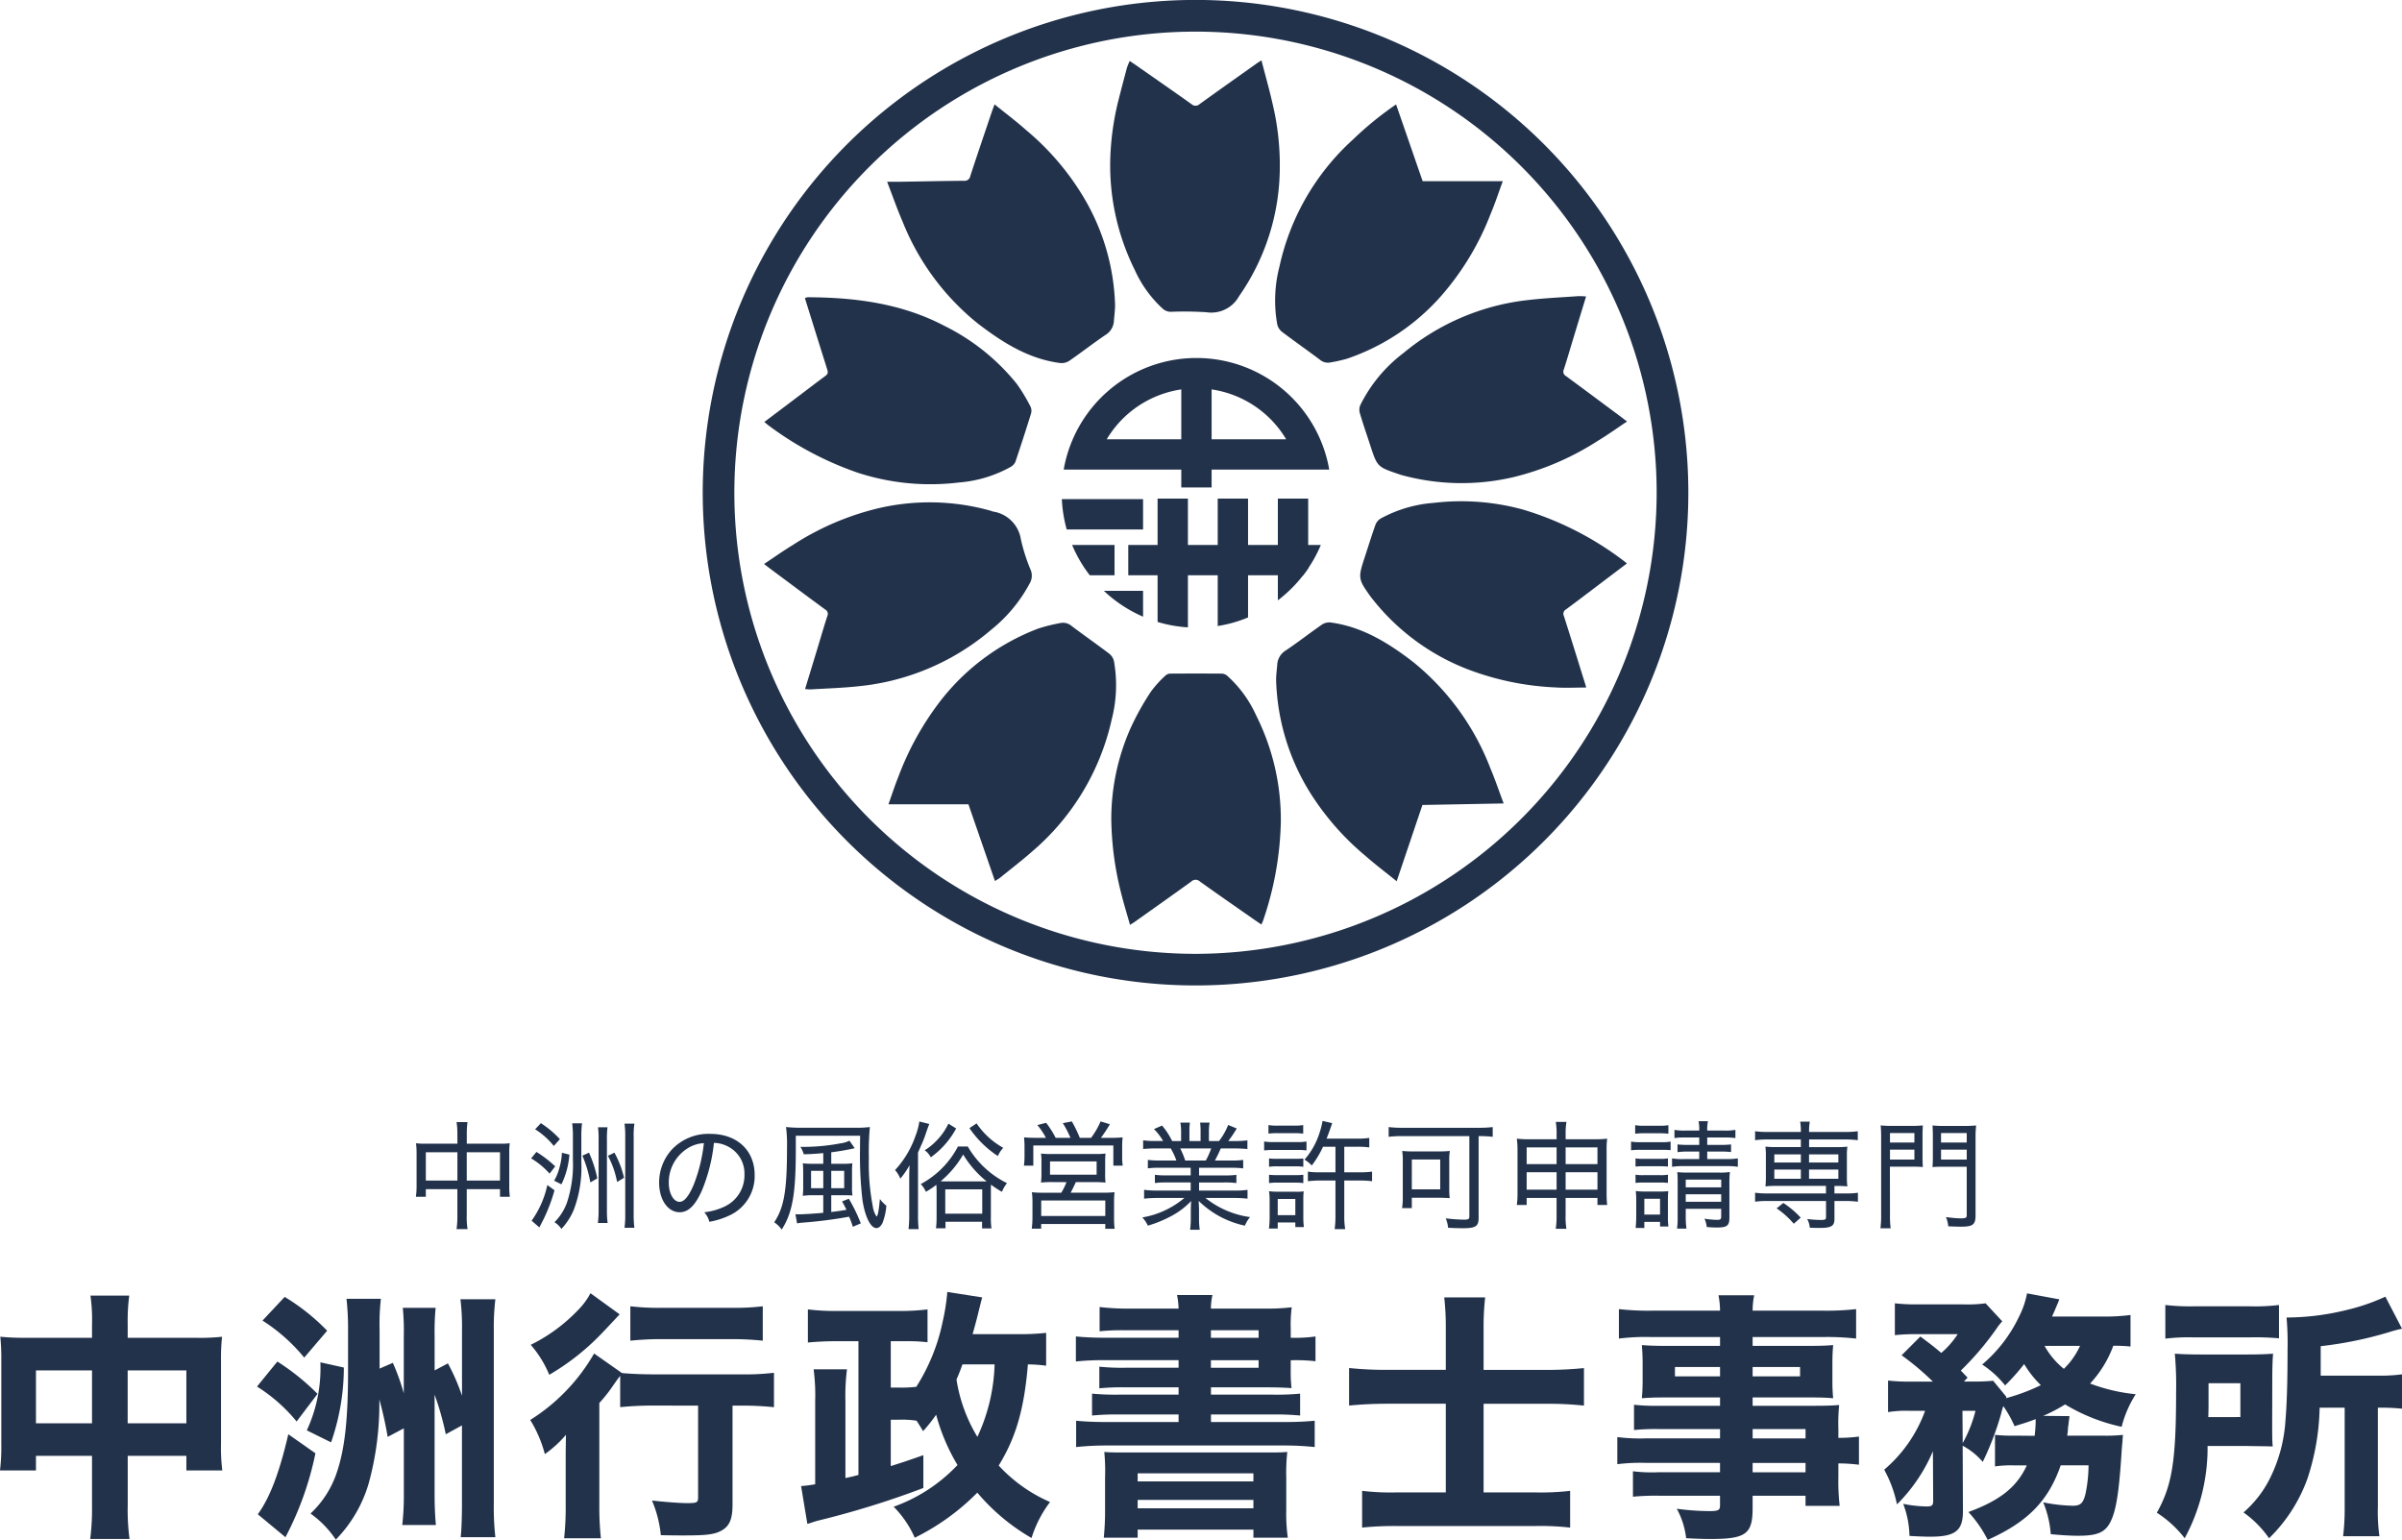 <svg xmlns="http://www.w3.org/2000/svg" xmlns:xlink="http://www.w3.org/1999/xlink" width="241.42" height="154.806" viewBox="0 0 241.42 154.806"><defs><clipPath id="a"><rect width="241.42" height="154.806" fill="none"></rect></clipPath></defs><g clip-path="url(#a)"><path d="M70.63,49.5a49.531,49.531,0,1,1,49.018,49.553A49.532,49.532,0,0,1,70.63,49.5m95.877.039A46.349,46.349,0,1,0,120.14,95.878a46.406,46.406,0,0,0,46.367-46.343" fill="#22324b"></path><path d="M126.785,6.062c.389,1.506.79,2.908,1.11,4.329a26.453,26.453,0,0,1,.736,6.33,22.716,22.716,0,0,1-3.99,12.9c-.029.04-.061.079-.089.12a3.185,3.185,0,0,1-3.271,1.647,33.941,33.941,0,0,0-3.64-.045,1.264,1.264,0,0,1-.744-.282,11.9,11.9,0,0,1-2.847-3.933,23.608,23.608,0,0,1-2.465-10.936,27.611,27.611,0,0,1,.814-6.064q.423-1.659.867-3.312a6.244,6.244,0,0,1,.279-.69c.37.253.7.471,1.019.7,1.732,1.21,3.468,2.413,5.188,3.639a.6.6,0,0,0,.824-.005c1.9-1.372,3.818-2.724,5.73-4.081.106-.076.218-.143.479-.313" fill="#22324b"></path><path d="M89.165,18.273c.528,0,.875,0,1.223,0,2.162-.034,4.325-.083,6.487-.1a.579.579,0,0,0,.65-.489c.706-2.162,1.443-4.314,2.17-6.468.069-.2.147-.4.266-.725,1.09.883,2.167,1.689,3.168,2.581a26.444,26.444,0,0,1,5.831,6.838,22.391,22.391,0,0,1,3.114,10.752c0,.529-.076,1.06-.116,1.59a1.758,1.758,0,0,1-.848,1.416c-1.24.837-2.42,1.762-3.651,2.611a1.426,1.426,0,0,1-.916.21c-3.181-.416-5.775-2.064-8.253-3.962a24.984,24.984,0,0,1-7.565-10.234c-.554-1.272-1.008-2.589-1.56-4.018" fill="#22324b"></path><path d="M76.794,56.693c1-.666,1.917-1.321,2.877-1.9A27.569,27.569,0,0,1,88.235,51.1a22.692,22.692,0,0,1,11.3.229c.1.029.188.068.284.094a3.335,3.335,0,0,1,2.784,2.769,18.2,18.2,0,0,0,1,3.129,1.514,1.514,0,0,1-.108,1.316,15.037,15.037,0,0,1-3.861,4.655,24.149,24.149,0,0,1-13.273,5.681c-1.612.18-3.239.224-4.86.324a4.891,4.891,0,0,1-.585-.038c.428-1.4.839-2.747,1.248-4.092.328-1.08.64-2.166.989-3.239a.5.5,0,0,0-.219-.664c-1.823-1.339-3.635-2.694-5.45-4.044-.2-.146-.39-.3-.685-.522" fill="#22324b"></path><path d="M100,88.556l-2.664-7.707H89.295c.358-1,.645-1.9,1-2.773a29.15,29.15,0,0,1,4.365-7.8,22.568,22.568,0,0,1,9.707-7.1,17.781,17.781,0,0,1,2.17-.541,1.33,1.33,0,0,1,1.158.278c1.247.942,2.53,1.837,3.775,2.781a1.369,1.369,0,0,1,.488.741,13.772,13.772,0,0,1-.221,5.879,24.4,24.4,0,0,1-7.989,13.269c-1.034.911-2.131,1.751-3.2,2.619-.15.122-.324.214-.537.353" fill="#22324b"></path><path d="M76.818,42.416c1.021-.768,1.989-1.495,2.954-2.225,1.07-.808,2.133-1.627,3.211-2.423.258-.191.242-.375.158-.642-.751-2.373-1.489-4.75-2.241-7.157a.945.945,0,0,1,.274-.091c4.785.019,9.456.621,13.761,2.884a21.606,21.606,0,0,1,7.26,5.824,17.378,17.378,0,0,1,1.386,2.3,1,1,0,0,1,.04.7q-.751,2.426-1.563,4.831a1.106,1.106,0,0,1-.481.517A12.682,12.682,0,0,1,96.368,48.5a23.561,23.561,0,0,1-10.145-.979,32.765,32.765,0,0,1-8.991-4.767c-.118-.088-.228-.187-.414-.34" fill="#22324b"></path><path d="M151.133,80.761l-8.168.154c-.851,2.521-1.7,5.031-2.587,7.667-1.1-.89-2.162-1.69-3.156-2.565a26.905,26.905,0,0,1-5.4-6.11,22.574,22.574,0,0,1-3.561-11.523c-.007-.513.071-1.027.109-1.541a1.79,1.79,0,0,1,.861-1.461c1.243-.831,2.422-1.758,3.652-2.61a1.345,1.345,0,0,1,.869-.2c3.192.433,5.814,2.066,8.3,3.985A25.485,25.485,0,0,1,149.8,77.238c.474,1.126.865,2.287,1.329,3.523" fill="#22324b"></path><path d="M159.413,29.8c-.429,1.41-.839,2.754-1.248,4.1-.328,1.08-.64,2.164-.989,3.238a.5.5,0,0,0,.218.664c1.822,1.338,3.633,2.692,5.448,4.042.2.146.39.3.687.524-1.011.673-1.937,1.341-2.911,1.928a27.723,27.723,0,0,1-8.518,3.668,22.823,22.823,0,0,1-11.3-.232c-.063-.019-.125-.043-.188-.064-2.186-.739-2.185-.739-2.9-2.932-.35-1.073-.72-2.139-1.041-3.22a1.226,1.226,0,0,1,.049-.791,14.8,14.8,0,0,1,4.354-5.251,23.631,23.631,0,0,1,12.577-5.322c1.665-.19,3.344-.266,5.018-.385a6.524,6.524,0,0,1,.74.035" fill="#22324b"></path><path d="M140.318,10.495l2.669,7.717h8.057c-.434,1.176-.781,2.247-1.22,3.278a27.478,27.478,0,0,1-4.931,8.206,22.039,22.039,0,0,1-9.553,6.376,16.285,16.285,0,0,1-1.6.355,1.242,1.242,0,0,1-1.064-.257c-1.261-.951-2.557-1.855-3.817-2.808a1.374,1.374,0,0,1-.483-.742,13.58,13.58,0,0,1,.222-5.834A24.174,24.174,0,0,1,136,14.01a33.387,33.387,0,0,1,4.32-3.515" fill="#22324b"></path><path d="M159.416,69.109c-1.073,0-2.088.059-3.093-.011a28.171,28.171,0,0,1-8.7-1.782,22.487,22.487,0,0,1-9.871-7.351l-.03-.039c-1.211-1.7-1.232-1.846-.586-3.82.367-1.12.715-2.246,1.108-3.356a1.246,1.246,0,0,1,.5-.614,13.13,13.13,0,0,1,5.358-1.587,23.452,23.452,0,0,1,9,.681,31.643,31.643,0,0,1,10.148,5.188c.078.058.149.126.262.222-1.151.872-2.259,1.712-3.368,2.55-.915.692-1.826,1.389-2.751,2.067a.505.505,0,0,0-.208.668c.737,2.309,1.453,4.624,2.174,6.938.023.075.039.152.062.246" fill="#22324b"></path><path d="M126.787,92.934c-.353-.24-.681-.457-1-.683-1.731-1.21-3.468-2.413-5.185-3.642a.621.621,0,0,0-.867,0c-1.886,1.366-3.789,2.707-5.688,4.056-.118.084-.246.157-.471.3-.325-1.157-.664-2.243-.933-3.347a31.477,31.477,0,0,1-.95-7.355,22.574,22.574,0,0,1,1.932-9.055,26.761,26.761,0,0,1,2.052-3.686,10.636,10.636,0,0,1,1.5-1.649.747.747,0,0,1,.491-.162q2.571-.017,5.143,0a.887.887,0,0,1,.523.207,11.9,11.9,0,0,1,2.9,3.953,23.364,23.364,0,0,1,2.5,10.776,32.623,32.623,0,0,1-1.778,9.876c-.042.123-.1.239-.173.408" fill="#22324b"></path><path d="M118.729,36.421V49h3.048V36.421" fill="#22324b"></path><path d="M110.943,59.387a13.564,13.564,0,0,0,3.945,2.6v-2.6Z" fill="#22324b"></path><path d="M120.253,39.033a10.494,10.494,0,0,1,9.018,5.125H111.235a10.494,10.494,0,0,1,9.018-5.125m0-3.048a13.547,13.547,0,0,0-13.344,11.22H133.6a13.547,13.547,0,0,0-13.344-11.22" fill="#22324b"></path><path d="M114.888,50.171h-8.164a13.606,13.606,0,0,0,.488,3.048h7.676Z" fill="#22324b"></path><path d="M112.02,54.779h-4.264a13.526,13.526,0,0,0,1.776,3.048h2.488Z" fill="#22324b"></path><path d="M116.347,50.117v12.4a13.507,13.507,0,0,0,3.048.545V50.117Z" fill="#22324b"></path><path d="M122.391,62.927a13.39,13.39,0,0,0,3.048-.861V50.117h-3.048Z" fill="#22324b"></path><path d="M128.435,50.117V60.344a13.632,13.632,0,0,0,3.048-3.219V50.117Z" fill="#22324b"></path><path d="M113.4,54.779v3.048h17.577a13.516,13.516,0,0,0,1.77-3.032v-.016Z" fill="#22324b"></path><path d="M9.248,133.139a17.207,17.207,0,0,0-.157-2.908h3.9a18.848,18.848,0,0,0-.157,2.777v1.468h6.916a21.2,21.2,0,0,0,2.568-.106,19.95,19.95,0,0,0-.105,2.411v8.3a18.285,18.285,0,0,0,.131,2.725H18.732v-1.467H12.838v4.978a21.864,21.864,0,0,0,.183,3.38H9.065a23.977,23.977,0,0,0,.183-3.38v-4.978H3.615v1.467H0a20.249,20.249,0,0,0,.131-2.725v-8.331a21.428,21.428,0,0,0-.1-2.385,22.808,22.808,0,0,0,2.515.106H9.248Zm-5.633,9.93H9.248v-5.318H3.615Zm15.117-5.319h-5.9v5.318h5.9Z" fill="#22324b"></path><path d="M27.878,136.86a23.279,23.279,0,0,1,4.035,3.249l-2.1,2.777a16.357,16.357,0,0,0-3.982-3.511Zm3.825,9.222a31.647,31.647,0,0,1-3.013,8.436l-2.777-2.305c1.231-1.7,2.175-4.218,3.065-8.043Zm-3.091-15.719a20.994,20.994,0,0,1,4.27,3.4l-2.305,2.7a17.711,17.711,0,0,0-4.193-3.72Zm5.947,7.1a22.838,22.838,0,0,1-1.284,7.519l-2.437-1.205a14.877,14.877,0,0,0,1.363-6.839Zm4.925-.472a21.655,21.655,0,0,1,1.1,3.065v-5.711a23.789,23.789,0,0,0-.1-2.882h3.3a25.092,25.092,0,0,0-.1,2.83v3.458l1.336-.707a21.158,21.158,0,0,1,1.415,3.248v-6.575a23.3,23.3,0,0,0-.157-3.119h3.511a23.329,23.329,0,0,0-.157,3.066v17.527a26.478,26.478,0,0,0,.157,3.327H46.3c.079-.6.131-1.991.131-3.3v-7.939l-1.625.891a29.132,29.132,0,0,0-1.126-3.983V150.2c0,1.206.052,2.254.131,3.092h-3.38a26.294,26.294,0,0,0,.158-3.092v-6.628l-1.624.864a38.4,38.4,0,0,0-.839-3.772,30.167,30.167,0,0,1-1.075,8.462,13.475,13.475,0,0,1-3.3,5.634,10.055,10.055,0,0,0-2.541-2.62,9.983,9.983,0,0,0,2.672-4.219c.786-2.384,1.1-5.319,1.1-10.113v-4.086a27.032,27.032,0,0,0-.157-3.171h3.458a22.5,22.5,0,0,0-.131,3.118v3.9Z" fill="#22324b"></path><path d="M65.687,141.287a31.962,31.962,0,0,0-3.354.158V138.3c-.236.289-.34.446-.656.892a14.9,14.9,0,0,1-1.44,1.834v10.243a29.153,29.153,0,0,0,.158,3.353H56.7a29.589,29.589,0,0,0,.156-3.4v-3.956c0-1.1,0-1.362.026-3.039a11.482,11.482,0,0,1-2.122,1.938,12.406,12.406,0,0,0-1.468-3.432,19.1,19.1,0,0,0,6.42-6.681l2.8,1.965c.787.079,2.045.132,3.2.132h8.751a25.221,25.221,0,0,0,3.328-.157v3.458a29.777,29.777,0,0,0-3.224-.158h-.942v9.93c0,1.441-.289,2.149-1.049,2.594-.707.419-1.494.523-3.773.523-.759,0-1.283,0-2.384-.026a11.827,11.827,0,0,0-.89-3.484c1.336.157,2.854.262,3.51.262,1.022,0,1.126-.052,1.126-.6v-9.2Zm-3.407-9.17c-.942,1-1.467,1.573-1.6,1.7a24.117,24.117,0,0,1-5.474,4.375,11.07,11.07,0,0,0-1.861-3.013,16.856,16.856,0,0,0,4.82-3.564,6.79,6.79,0,0,0,1.18-1.624Zm1.074-.812a24.839,24.839,0,0,0,3.223.157h6.97a23.827,23.827,0,0,0,3.117-.157v3.459a29.076,29.076,0,0,0-3.038-.157H66.577a30.12,30.12,0,0,0-3.223.157Z" fill="#22324b"></path><path d="M105.145,137.279a14.158,14.158,0,0,0-1.834-.131c-.367,4.48-1.206,7.362-2.934,10.165a15.28,15.28,0,0,0,5.161,3.668,11.8,11.8,0,0,0-1.861,3.616,20.522,20.522,0,0,1-5.449-4.559,23.284,23.284,0,0,1-6.288,4.533,10.293,10.293,0,0,0-2.122-3.118,16.319,16.319,0,0,0,6.419-4.192,19.779,19.779,0,0,1-2.148-5.056,15.988,15.988,0,0,1-1.31,1.65c-.315-.524-.42-.682-.655-1.048a9.518,9.518,0,0,0-1.73-.1H89.53v4.663c1.152-.367,1.65-.525,3.275-1.1v3.3a89.492,89.492,0,0,1-10.664,3.3c-.235.078-.288.078-.654.21-.184.051-.184.051-.341.1l-.629-3.8c.551-.052.813-.079,1.415-.183v-8.331a20.27,20.27,0,0,0-.157-3.223h3.354a21.284,21.284,0,0,0-.158,3.2v7.729c.734-.157.734-.157,1.31-.315v-13.44h-2.41c-.838,0-1.861.053-2.672.131V131.62a22.484,22.484,0,0,0,2.855.157h6.288a22.629,22.629,0,0,0,2.882-.157v3.3a17.324,17.324,0,0,0-2.2-.105H89.53v4.664h.864a12.935,12.935,0,0,0,1.7-.079,19.46,19.46,0,0,0,2.647-6.524,21.039,21.039,0,0,0,.471-3.012l3.511.55c-.131.419-.131.5-.314,1.205-.184.759-.341,1.388-.656,2.489H102.5a23.413,23.413,0,0,0,2.646-.131Zm-8.41-.131c-.21.576-.314.864-.6,1.52a15.752,15.752,0,0,0,2.1,5.763,18.411,18.411,0,0,0,1.73-7.283Z" fill="#22324b"></path><path d="M118.457,133.716h-5.345a22.215,22.215,0,0,0-2.593.1v-2.437a23.267,23.267,0,0,0,2.986.157h4.952a7.8,7.8,0,0,0-.157-1.362h3.563a6.066,6.066,0,0,0-.157,1.362H127a21.034,21.034,0,0,0,2.829-.131,13.593,13.593,0,0,0-.1,2.149v.917h.261a13.8,13.8,0,0,0,2.228-.132v2.489a17.458,17.458,0,0,0-2.332-.1h-.157v.917a14.617,14.617,0,0,0,.079,1.886c-.786-.052-1.494-.079-2.647-.079h-5.449v.734h6.183a24.608,24.608,0,0,0,2.777-.1v2.2a26.516,26.516,0,0,0-2.777-.105h-6.183v.76h7.361c1.337,0,2.228-.053,3.066-.131v2.646a28.505,28.505,0,0,0-3.066-.157H111.252a28.283,28.283,0,0,0-3.091.157v-2.646c.785.078,1.834.131,3.091.131h7.205v-.76h-5.921a26.2,26.2,0,0,0-2.777.105v-2.2a25.526,25.526,0,0,0,2.777.1h5.921v-.734h-5.345a22.987,22.987,0,0,0-2.62.1v-2.175a22.413,22.413,0,0,0,2.62.106h5.345v-.76H111.2a26.377,26.377,0,0,0-3.065.131v-2.516c.811.079,1.755.132,3.065.132h7.257Zm-7.389,14.8a19.555,19.555,0,0,0-.078-2.567c.656.052,1,.052,2.672.052h13.022c1.729,0,2.044,0,2.7-.052a18.97,18.97,0,0,0-.105,2.567v3.275a16.977,16.977,0,0,0,.158,2.778h-3.458v-.813H114.344v.813h-3.406a26.049,26.049,0,0,0,.13-2.751Zm3.276.393h11.633V148.1H114.344Zm0,2.7h11.633v-.838H114.344ZM126.5,133.716h-4.794v.76H126.5Zm-4.794,3.773H126.5v-.76h-4.794Z" fill="#22324b"></path><path d="M145.314,133.506a25.616,25.616,0,0,0-.157-3.092h4.113a26.565,26.565,0,0,0-.157,3.145V137.7H155.3a37.533,37.533,0,0,0,3.9-.182v3.772a33.079,33.079,0,0,0-3.773-.183h-6.314v8.908h5.214a25.426,25.426,0,0,0,3.484-.157v3.693a26.2,26.2,0,0,0-3.484-.157H140.415a31.394,31.394,0,0,0-3.511.157v-3.693a24.354,24.354,0,0,0,3.459.157h4.951V141.1h-5.659c-1.493,0-2.646.052-4.061.183v-3.772a36.012,36.012,0,0,0,4.061.182h5.659Z" fill="#22324b"></path><path d="M172.878,143.645h-6.262a21.458,21.458,0,0,0-2.384.1v-2.542a19.285,19.285,0,0,0,2.437.106h6.209v-.839h-5.633c-.917,0-1.624.026-2.226.079.051-.524.078-1.1.078-1.782v-1.7c0-.735-.027-1.232-.078-1.861.733.052,1.256.078,2.279.078h5.58v-.89H165.83a21.614,21.614,0,0,0-3.117.157v-2.961a26.488,26.488,0,0,0,3.327.157h6.838a8.324,8.324,0,0,0-.157-1.545h3.589a7.565,7.565,0,0,0-.157,1.545h7.074a26.784,26.784,0,0,0,3.327-.157v2.961a26.068,26.068,0,0,0-3.117-.157h-7.284v.89h5.868c1.048,0,1.573-.026,2.227-.078-.052.6-.078,1.048-.078,1.861v1.7a17.227,17.227,0,0,0,.078,1.782c-.55-.053-1.257-.079-2.069-.079h-6.026v.839H182.1c1.6,0,2.016-.027,2.75-.079a18.291,18.291,0,0,0-.079,2.384v.917a15.044,15.044,0,0,0,2.07-.131v2.83a17.681,17.681,0,0,0-2.07-.131v1.389a21.35,21.35,0,0,0,.131,2.881h-3.431v-1.022h-5.319v1.258c0,2.593-.681,3.092-4.218,3.092-.656,0-1.546-.027-2.463-.08a7.993,7.993,0,0,0-.943-2.96,25.2,25.2,0,0,0,3.3.236c.891,0,1.048-.1,1.048-.576v-.97h-6.157a24.339,24.339,0,0,0-2.594.1V147.89a15.363,15.363,0,0,0,2.489.1h6.262v-.943h-7.441a18.722,18.722,0,0,0-2.881.131v-2.725a17.934,17.934,0,0,0,2.829.131h7.493Zm-4.532-5.292h4.532v-.943h-4.532Zm7.807,0h4.768v-.943h-4.768Zm5.319,5.292h-5.318v.943h5.318Zm-5.319,4.349h5.318v-.943h-5.318Z" fill="#22324b"></path><path d="M204.5,144.326c.052-.5.1-1,.1-1.441v-.236c-.759.288-1.1.393-2.122.707a11.953,11.953,0,0,0-1.127-2.016,7.113,7.113,0,0,0-.235.811,29.1,29.1,0,0,1-1.834,4.795,7.052,7.052,0,0,0-2.018-1.625l.027,6.576c0,1.965-.76,2.568-3.275,2.568-.577,0-1.257-.026-2.1-.078a9.524,9.524,0,0,0-.629-3.223,12.509,12.509,0,0,0,2.358.262c.525,0,.655-.1.655-.576l-.026-4.978a16.734,16.734,0,0,1-3.615,5.345,12.172,12.172,0,0,0-1.284-3.485,14.011,14.011,0,0,0,4.113-5.922h-1.624a11.525,11.525,0,0,0-2.1.132v-3.171a18.583,18.583,0,0,0,2.306.106h2.2a26.7,26.7,0,0,0-3.144-2.647l1.886-1.886c1.048.786,1.363,1.022,2.1,1.651a8.622,8.622,0,0,0,1.651-1.887h-4.139a18.443,18.443,0,0,0-2.175.1v-3.2a19.618,19.618,0,0,0,2.436.106h4.428a13.559,13.559,0,0,0,2.253-.106l1.677,1.808a6.028,6.028,0,0,0-.576.734,29.569,29.569,0,0,1-3.59,4.218c.236.236.341.367.681.707l-.367.394h1.023a16.849,16.849,0,0,0,1.912-.079l1.336,1.625-.052.131a19.92,19.92,0,0,0,3.511-1.311,10.452,10.452,0,0,1-1.677-2.122,21.816,21.816,0,0,1-1.913,2.148,9.891,9.891,0,0,0-2.306-2.1,14.429,14.429,0,0,0,3.721-4.847,8.6,8.6,0,0,0,.786-2.306l3.248.6-.156.392c-.106.237-.315.76-.577,1.336h5.03a19.84,19.84,0,0,0,2.856-.156v3.17a16.2,16.2,0,0,0-1.729-.079,11.246,11.246,0,0,1-2.332,3.8,17.887,17.887,0,0,0,4.585,1.074,11.163,11.163,0,0,0-1.415,3.275,18.443,18.443,0,0,1-5.685-2.252,15.385,15.385,0,0,1-2.2,1.152l2.647.026c-.027.184-.027.184-.053.393-.026.183-.026.183-.053.471a2.6,2.6,0,0,0-.052.368,4.933,4.933,0,0,1-.079.733h3.59a16.021,16.021,0,0,0,2.018-.079c-.027.289-.027.289-.053.734-.026.183-.026.209-.079.891-.235,3.772-.5,5.58-.943,6.707-.55,1.415-1.31,1.808-3.432,1.808q-1.061,0-2.751-.158a10.138,10.138,0,0,0-.76-3.2,16.787,16.787,0,0,0,2.961.341c.812,0,1.074-.263,1.31-1.284a14.577,14.577,0,0,0,.288-2.778h-2.8c-1.231,3.564-3.3,5.686-7.336,7.494a12.211,12.211,0,0,0-1.939-2.8c3.2-1.18,4.873-2.516,5.869-4.691h-1.31a11.337,11.337,0,0,0-1.887.106v-3.171a17.875,17.875,0,0,0,2.1.079Zm-7.232.733a13.364,13.364,0,0,0,1.285-3.249h-1.311Zm8.227-9.772a7.918,7.918,0,0,0,1.939,2.306,7.568,7.568,0,0,0,1.624-2.306Z" fill="#22324b"></path><path d="M228.372,143.2c0,1.232,0,1.572.053,2.2-.314-.026-1.205-.026-2.646-.052h-3.9a19.078,19.078,0,0,1-2.3,9.274,11.139,11.139,0,0,0-2.8-2.567c1.545-2.751,1.938-5.24,1.938-12.236a34.256,34.256,0,0,0-.13-3.746c.89.053,1.493.079,2.8.079h4.35c1.336,0,1.86-.026,2.725-.079-.053.6-.08,1.493-.08,2.568Zm-10.741-12.025a21.276,21.276,0,0,0,2.987.131h5.4a19.867,19.867,0,0,0,3.039-.131v3.353a25.33,25.33,0,0,0-2.882-.1h-5.763a19.305,19.305,0,0,0-2.778.131Zm7.545,11.265v-3.4h-3.2v1.6c0,.943,0,1.074-.026,1.807Zm7.965-.942a24.084,24.084,0,0,1-1.231,7.152,15.881,15.881,0,0,1-3.851,5.973,10.55,10.55,0,0,0-2.568-2.594,11.112,11.112,0,0,0,2.593-3.3,15.15,15.15,0,0,0,1.625-5.973c.131-1.571.209-3.72.209-7.073a30.122,30.122,0,0,0-.1-3.249,25.353,25.353,0,0,0,6.052-.76,20.191,20.191,0,0,0,3.878-1.336l1.676,3.223a12.044,12.044,0,0,0-1.284.339,38.587,38.587,0,0,1-6.89,1.415v2.961h5.581a16.97,16.97,0,0,0,2.593-.131V141.6a19.44,19.44,0,0,0-2.3-.1h-.131v9.981a17.477,17.477,0,0,0,.157,2.935H235.5a22.659,22.659,0,0,0,.158-2.935V141.5Z" fill="#22324b"></path><path d="M45.969,114.033a7.128,7.128,0,0,0-.082-1.239h1.1a8.688,8.688,0,0,0-.071,1.215v.955H50.3a6.8,6.8,0,0,0,.931-.047,7.767,7.767,0,0,0-.046.967v3.338a7.473,7.473,0,0,0,.058,1.073h-.99v-.766H46.912v2.642a7.044,7.044,0,0,0,.083,1.38H45.887a8.835,8.835,0,0,0,.082-1.38v-2.642H42.8v.766h-1a7.583,7.583,0,0,0,.07-1.073v-3.35a7.624,7.624,0,0,0-.058-.955,7.027,7.027,0,0,0,.931.047h3.232ZM42.8,118.668h3.173v-2.843H42.8Zm7.455-2.842H46.912v2.843h3.339Z" fill="#22324b"></path><path d="M53.915,115.79a11.487,11.487,0,0,1,1.886,1.451l-.565.731a7.747,7.747,0,0,0-1.853-1.534Zm1.816,3.856a16.867,16.867,0,0,1-.967,2.631c-.106.237-.153.32-.555,1.1l-.778-.674a9.609,9.609,0,0,0,1.58-3.585ZM54.363,112.9a9.925,9.925,0,0,1,1.91,1.606l-.613.683a7.494,7.494,0,0,0-1.875-1.674Zm2.866,3.162a8.23,8.23,0,0,1-.8,2.985l-.731-.365a5.182,5.182,0,0,0,.508-1.229,6.329,6.329,0,0,0,.271-1.579Zm1.2.754a12.02,12.02,0,0,1-.755,4.778,6.345,6.345,0,0,1-1.25,1.935,2.242,2.242,0,0,0-.695-.674,5.289,5.289,0,0,0,1.238-1.922,12.143,12.143,0,0,0,.614-4.376v-2.288a9.817,9.817,0,0,0-.072-1.357H58.5a9.484,9.484,0,0,0-.071,1.346Zm.769-.954a12.132,12.132,0,0,1,.836,2.583l-.7.412a12.023,12.023,0,0,0-.8-2.689Zm1.863-2.548a8.465,8.465,0,0,0-.06,1.238v7.113a8.906,8.906,0,0,0,.072,1.263h-.981a9.214,9.214,0,0,0,.073-1.263v-7.1a8.3,8.3,0,0,0-.06-1.25Zm.695,2.548a10.219,10.219,0,0,1,.967,2.524l-.7.424a9.156,9.156,0,0,0-.919-2.629Zm1.014,7.549a9.855,9.855,0,0,0,.071-1.416v-7.679a9.3,9.3,0,0,0-.071-1.367h.992a8.084,8.084,0,0,0-.072,1.367v7.666a10,10,0,0,0,.072,1.429Z" fill="#22324b"></path><path d="M72.959,121.215a3.463,3.463,0,0,0,1.865-3.149,3.043,3.043,0,0,0-1.747-2.866,3.115,3.115,0,0,0-1.321-.319,17.152,17.152,0,0,1-1.179,4.719c-.672,1.545-1.38,2.253-2.264,2.253-1.192,0-2.065-1.263-2.065-2.985a4.917,4.917,0,0,1,1.262-3.3,5.043,5.043,0,0,1,3.881-1.592c2.678,0,4.459,1.651,4.459,4.14a4.354,4.354,0,0,1-2.584,4.081,7.768,7.768,0,0,1-1.97.614,2.3,2.3,0,0,0-.507-.955,6.444,6.444,0,0,0,2.17-.638m-3.9-5.756a4.026,4.026,0,0,0-1.841,3.421c0,1.073.472,1.923,1.086,1.923.46,0,.908-.543,1.392-1.652a16.168,16.168,0,0,0,1.05-4.246,3.335,3.335,0,0,0-1.687.554" fill="#22324b"></path><path d="M86.083,113.36a10.15,10.15,0,0,0,1.345-.071,27.8,27.8,0,0,0-.1,3.079,22.647,22.647,0,0,0,.39,4.872,2.478,2.478,0,0,0,.377,1.037c.118,0,.236-.566.342-1.757a3.221,3.221,0,0,0,.649.672,6.014,6.014,0,0,1-.4,1.769c-.165.307-.365.484-.6.484-.578,0-1.144-1.132-1.4-2.807a38.6,38.6,0,0,1-.248-5.155v-.354l.011-.967H79.985v1.4c0,4.423-.331,6.334-1.416,8.032a2.966,2.966,0,0,0-.755-.731c.992-1.487,1.287-3.208,1.287-7.49a13.547,13.547,0,0,0-.1-2.088,11.262,11.262,0,0,0,1.356.071Zm-4.317,6.782a7.7,7.7,0,0,0-1.085.06,6.931,6.931,0,0,0,.048-.933v-1.356c0-.389-.013-.661-.037-.979a7.793,7.793,0,0,0,1.038.047h1.015v-1.073c-.755.071-1.061.094-1.958.118a2.851,2.851,0,0,0-.342-.743,20.148,20.148,0,0,0,4.022-.354,2.606,2.606,0,0,0,.908-.271l.531.754c-.059.012-.059.012-.248.059-.672.142-1.345.26-2.111.355v1.155h1.109a6.944,6.944,0,0,0,1.014-.047,8.912,8.912,0,0,0-.035.943v1.451a4.477,4.477,0,0,0,.047.837c-.259-.011-.507-.023-.884-.023H83.547v1.686c.661-.082.861-.105,1.533-.223-.188-.378-.33-.649-.448-.838l.684-.271a16.326,16.326,0,0,1,1.2,2.477l-.8.342a7.07,7.07,0,0,0-.378-1.014,44.907,44.907,0,0,1-4.718.6,3.752,3.752,0,0,0-.508.07l-.165-.92a3.164,3.164,0,0,0,.331.012c.424,0,1.569-.071,2.465-.154v-1.769Zm-.247-.707h1.227v-1.746H81.519Zm2.028,0h1.3v-1.746h-1.3Z" fill="#22324b"></path><path d="M92.27,122.111a12.3,12.3,0,0,0,.06,1.44H91.315a12.457,12.457,0,0,0,.07-1.451v-3.6c0-.46,0-.767.037-1.38a8.651,8.651,0,0,1-.933,1.357,2.81,2.81,0,0,0-.53-.861,9.708,9.708,0,0,0,2.064-3.467,6.18,6.18,0,0,0,.377-1.416l1,.248c-.142.365-.142.365-.39,1.085a9.954,9.954,0,0,1-.424,1.061l-.212.483-.107.249Zm5-6.864a9.3,9.3,0,0,0,3.94,3.68,3.515,3.515,0,0,0-.507.873,9.6,9.6,0,0,1-1.1-.72c-.012.2-.012.319-.012.567v2.677a7.142,7.142,0,0,0,.059,1.156h-.943v-.672H95.03v.66h-.955a9.119,9.119,0,0,0,.06-1.155V119.67c0-.224-.013-.342-.025-.578a8.169,8.169,0,0,1-1.05.708,2.61,2.61,0,0,0-.518-.778,9.018,9.018,0,0,0,3.739-3.775ZM96.1,113.431a8.522,8.522,0,0,1-2.548,2.9,1.982,1.982,0,0,0-.613-.708,5.93,5.93,0,0,0,1.155-.931,6.16,6.16,0,0,0,1.227-1.746Zm2.607,5.319h.46a10.132,10.132,0,0,1-2.36-2.7,10.1,10.1,0,0,1-2.264,2.689c.189.012.283.012.436.012Zm-3.7,3.244h3.716v-2.442H95.007Zm3.149-9.071a7.8,7.8,0,0,0,2.678,2.454,2.961,2.961,0,0,0-.543.825,10.283,10.283,0,0,1-2.855-2.806Z" fill="#22324b"></path><path d="M105.123,114.374a6.781,6.781,0,0,0-.861-1.285l.884-.224a9.774,9.774,0,0,1,.957,1.509h1.485a9.219,9.219,0,0,0-.767-1.474l.908-.177a13.162,13.162,0,0,1,.8,1.651h1.132a7.673,7.673,0,0,0,.955-1.651l.933.283a12.977,12.977,0,0,1-.9,1.368h.885a12.669,12.669,0,0,0,1.3-.047,7.868,7.868,0,0,0-.047,1v.968a5.1,5.1,0,0,0,.059.873H111.9v-2.029h-8.044v2.029h-.944a6.763,6.763,0,0,0,.06-.861v-.968a9.844,9.844,0,0,0-.047-1.014,12.833,12.833,0,0,0,1.285.047Zm.755,4.448a10.381,10.381,0,0,0-1.25.046,7.351,7.351,0,0,0,.047-.979v-1.05a5.777,5.777,0,0,0-.047-.884A9.166,9.166,0,0,0,105.7,116h4.364a8.866,8.866,0,0,0,1.05-.047,7.948,7.948,0,0,0-.036.9v1.038a6.581,6.581,0,0,0,.036.979,12.047,12.047,0,0,0-1.238-.046h-1.746c-.153.353-.378.8-.519,1.061h3.3a9.234,9.234,0,0,0,1.109-.048,9.133,9.133,0,0,0-.047,1.121v1.415a7.927,7.927,0,0,0,.059,1.145h-.943v-.484h-6.441v.472H103.7a8.792,8.792,0,0,0,.071-1.144v-1.4a7.484,7.484,0,0,0-.059-1.121,9.33,9.33,0,0,0,1.12.048h1.84a7.565,7.565,0,0,0,.52-1.061Zm-1.227,3.408h6.44v-1.557h-6.44Zm.885-4.152h4.683v-1.333h-4.683Z" fill="#22324b"></path><path d="M116.607,117.382a8.834,8.834,0,0,0-1.238.059v-.849a8.434,8.434,0,0,0,1.238.059h1.628a6.985,6.985,0,0,0-.566-1.215h-1.428c-.566,0-.99.024-1.345.059v-.872a9.322,9.322,0,0,0,1.321.07h.685a5.646,5.646,0,0,0-.92-1.2l.814-.354a7.377,7.377,0,0,1,1.014,1.557h.9v-.885a5.424,5.424,0,0,0-.072-.967h.956a6.136,6.136,0,0,0-.047.944v.908h1.121v-.908a6.4,6.4,0,0,0-.048-.944h.956a5.253,5.253,0,0,0-.071.967v.885h1.014a6.411,6.411,0,0,0,.92-1.616l.862.354a11.725,11.725,0,0,1-.85,1.262h.613a9.137,9.137,0,0,0,1.31-.07v.872a13.292,13.292,0,0,0-1.345-.059h-1.333a12.6,12.6,0,0,1-.59,1.215H123.7a8.619,8.619,0,0,0,1.25-.059v.849a8.927,8.927,0,0,0-1.25-.059h-3.185v.767h2.5a8.735,8.735,0,0,0,1.251-.059v.826a8.84,8.84,0,0,0-1.251-.059h-2.5v.814h3.515a9.05,9.05,0,0,0,1.356-.071v.885a11.241,11.241,0,0,0-1.344-.071H121.16a9.133,9.133,0,0,0,4.482,1.923,3.132,3.132,0,0,0-.519.861,9.433,9.433,0,0,1-4.648-2.489c.025.471.036.708.036.955v.731a8.646,8.646,0,0,0,.071,1.215h-.967a9.211,9.211,0,0,0,.07-1.227v-.719c0-.259.012-.519.035-.944a7.729,7.729,0,0,1-1.839,1.428,12.321,12.321,0,0,1-2.512,1.05,3.086,3.086,0,0,0-.555-.826,8.821,8.821,0,0,0,4.223-1.958h-2.69a11.334,11.334,0,0,0-1.356.071V119.6a9.433,9.433,0,0,0,1.345.071h3.338v-.814h-2.36a8.637,8.637,0,0,0-1.238.059v-.826a8.957,8.957,0,0,0,1.238.059h2.36v-.767Zm4.588-.731a7.969,7.969,0,0,0,.543-1.215h-3.114a9.379,9.379,0,0,1,.5,1.215Z" fill="#22324b"></path><path d="M127.054,114.74a4.962,4.962,0,0,0,.943.059h2.372a4.607,4.607,0,0,0,.943-.059v.9a5.254,5.254,0,0,0-.861-.047H128a6.887,6.887,0,0,0-.943.047Zm.437-1.651a5.086,5.086,0,0,0,.92.059h1.651a5.174,5.174,0,0,0,.92-.059v.861a7.328,7.328,0,0,0-.92-.047h-1.651a6.831,6.831,0,0,0-.92.047Zm.047,10.4a8.207,8.207,0,0,0,.07-1.144V120.72a6.331,6.331,0,0,0-.059-.978,8.115,8.115,0,0,0,.944.047h1.674a4.964,4.964,0,0,0,.862-.036,9.068,9.068,0,0,0-.035.909v1.7a7.029,7.029,0,0,0,.058.978h-.861v-.46h-1.769v.614Zm.011-7.041a7.445,7.445,0,0,0,.825.035h1.805a7.367,7.367,0,0,0,.815-.035v.837a5.147,5.147,0,0,0-.815-.047h-1.805a5.2,5.2,0,0,0-.825.047Zm0,1.639a7.2,7.2,0,0,0,.825.035h1.805a6.859,6.859,0,0,0,.815-.035v.837a5.44,5.44,0,0,0-.827-.047h-1.793a5.23,5.23,0,0,0-.825.047Zm.873,4.058h1.769V120.52h-1.769Zm4.553-6.877a9.743,9.743,0,0,1-1.133,1.888,2.963,2.963,0,0,0-.73-.59,7.5,7.5,0,0,0,1.533-2.761,7.888,7.888,0,0,0,.283-1.132l.967.224c-.1.318-.39,1.133-.566,1.558h3.079a8.394,8.394,0,0,0,1.214-.072v.955a8.146,8.146,0,0,0-1.2-.07H135.11v2.571h1.581a8.461,8.461,0,0,0,1.215-.07v.967a9.036,9.036,0,0,0-1.215-.071H135.11v3.55a7.6,7.6,0,0,0,.094,1.333h-1.061a9.4,9.4,0,0,0,.082-1.333v-3.55H132.68a9.857,9.857,0,0,0-1.226.071v-.967a7.158,7.158,0,0,0,1.12.07h1.651v-2.571Z" fill="#22324b"></path><path d="M140.873,114.2a11.1,11.1,0,0,0-1.3.07v-.979a9.874,9.874,0,0,0,1.3.071h7.856a10.386,10.386,0,0,0,1.3-.071v.979a10.475,10.475,0,0,0-1.262-.07h-.154v8.209c0,.861-.295,1.049-1.58,1.049-.425,0-.9-.011-1.486-.046a3.371,3.371,0,0,0-.236-.944,16.65,16.65,0,0,0,1.839.13c.437,0,.532-.06.532-.331V114.2Zm4.789,5.331a6.369,6.369,0,0,0,.047.9c-.225-.012-.685-.035-1.015-.035H141.9v1.038h-.979a6.8,6.8,0,0,0,.071-.968v-3.726a6.485,6.485,0,0,0-.059-1.05,9.177,9.177,0,0,0,1.1.047H144.6a9.887,9.887,0,0,0,1.12-.047,5.6,5.6,0,0,0-.059,1Zm-3.763.023h2.854v-3H141.9Z" fill="#22324b"></path><path d="M153.442,120.413v.708h-.991a7.726,7.726,0,0,0,.071-1.109v-4.423a7.732,7.732,0,0,0-.071-1.132,10.491,10.491,0,0,0,1.3.059h2.7v-.507a6.848,6.848,0,0,0-.083-1.239h1.073a6.933,6.933,0,0,0-.082,1.215v.531h2.819a10.777,10.777,0,0,0,1.356-.059,7.6,7.6,0,0,0-.058,1.109v4.446a9.782,9.782,0,0,0,.058,1.109h-.978v-.708h-3.2v1.722a7.138,7.138,0,0,0,.082,1.381h-1.073a8.494,8.494,0,0,0,.083-1.381v-1.722Zm0-3.4h3.008v-1.676h-3.008Zm0,2.571h3.008V117.83h-3.008Zm3.916-2.571h3.2v-1.676h-3.2Zm0,2.571h3.2V117.83h-3.2Z" fill="#22324b"></path><path d="M163.936,114.752a5.041,5.041,0,0,0,.943.059h2.088a4.608,4.608,0,0,0,.943-.059v.861a8.1,8.1,0,0,0-.873-.036h-2.158a7.213,7.213,0,0,0-.943.047Zm.412-1.651a4.6,4.6,0,0,0,.884.059h1.57a4.75,4.75,0,0,0,.884-.059v.86a6.741,6.741,0,0,0-.884-.047h-1.57a6.294,6.294,0,0,0-.884.047Zm.036,3.338a4.55,4.55,0,0,0,.79.047h1.7a4.179,4.179,0,0,0,.767-.047v.825a7,7,0,0,0-.767-.035h-1.7a6.7,6.7,0,0,0-.79.035Zm0,1.639a4.537,4.537,0,0,0,.79.047h1.7a4.425,4.425,0,0,0,.767-.047v.826a6.535,6.535,0,0,0-.779-.036h-1.7a6.633,6.633,0,0,0-.778.036Zm.012,5.355c.035-.365.058-.743.058-1.156v-1.6a7.683,7.683,0,0,0-.047-.956,7,7,0,0,0,.955.048h1.475a6.942,6.942,0,0,0,.837-.035,8.3,8.3,0,0,0-.035.908v1.675a7.344,7.344,0,0,0,.047.967h-.837v-.46h-1.581v.613Zm.872-1.345h1.581V120.5h-1.581Zm4.128-7.749a6.686,6.686,0,0,0-1.1.059v-.825a5.622,5.622,0,0,0,1.1.07h1.392a4.258,4.258,0,0,0-.07-.943h.943a4.253,4.253,0,0,0-.071.943h1.7a5.8,5.8,0,0,0,1.132-.07v.825a7.164,7.164,0,0,0-1.132-.059h-1.7v.743h1.333a8,8,0,0,0,1.061-.047v.767a8.755,8.755,0,0,0-1.073-.048H171.59v.755H173.5a7.532,7.532,0,0,0,1.168-.07v.848a6.528,6.528,0,0,0-1.168-.07h-4.246a6.784,6.784,0,0,0-1.2.07v-.848a6.254,6.254,0,0,0,1.2.07h1.533v-.755h-1.133a6.8,6.8,0,0,0-1.049.06v-.779a8.126,8.126,0,0,0,1.062.047h1.12v-.743Zm.036,7.856a8.718,8.718,0,0,0,.07,1.3h-.943a8.868,8.868,0,0,0,.059-1.3v-3.35c0-.508-.012-.708-.036-1.026a8.974,8.974,0,0,0,1.05.047h3.149a6,6,0,0,0,1.085-.059,11.385,11.385,0,0,0-.047,1.25v3.361c0,.78-.248.968-1.238.968-.295,0-.637-.012-1.038-.048a2.973,2.973,0,0,0-.225-.837,8.8,8.8,0,0,0,1.275.118c.318,0,.4-.071.4-.331v-.778h-3.562Zm3.562-3.621h-3.563v.778h3.563Zm0,1.474h-3.563v.755h3.563Z" fill="#22324b"></path><path d="M177.6,114.539a8.429,8.429,0,0,0-1.2.072v-.9a8.655,8.655,0,0,0,1.215.071H181v-.059a5.332,5.332,0,0,0-.07-.98h.967a5.775,5.775,0,0,0-.071.98v.059h3.68a8.645,8.645,0,0,0,1.215-.071v.9a8.594,8.594,0,0,0-1.192-.072h-3.7v.767h2.807a8.488,8.488,0,0,0,1.038-.047,6.784,6.784,0,0,0-.047.873v2.253a6.779,6.779,0,0,0,.047.872,8.7,8.7,0,0,0-1.05-.047h-.247v.755h1.144a8.311,8.311,0,0,0,1.214-.07v.9a8.964,8.964,0,0,0-1.191-.071h-1.167v1.805c0,.708-.307.9-1.5.9-.271,0-.46,0-.979-.023a2.259,2.259,0,0,0-.259-.873,10.889,10.889,0,0,0,1.391.094c.412,0,.5-.047.5-.283V120.72H177.6a9.052,9.052,0,0,0-1.2.071v-.9a8.327,8.327,0,0,0,1.215.07h5.909v-.755h-5.047a8.614,8.614,0,0,0-1.038.047,7.148,7.148,0,0,0,.046-.872v-2.253a7.154,7.154,0,0,0-.046-.873,8.478,8.478,0,0,0,1.038.047H181v-.767Zm.731,2.312H181v-.813h-2.665Zm0,1.64H181v-.932h-2.665Zm1.958,4.517a8.677,8.677,0,0,0-1.723-1.545l.673-.543a9.2,9.2,0,0,1,1.745,1.475Zm1.533-6.157h2.948v-.813h-2.948Zm0,1.64h2.948v-.932h-2.948Z" fill="#22324b"></path><path d="M189.958,122.112a8.939,8.939,0,0,0,.071,1.356H189a9.959,9.959,0,0,0,.07-1.368v-7.667a12.78,12.78,0,0,0-.047-1.309,10.429,10.429,0,0,0,1.227.047h1.8a10.306,10.306,0,0,0,1.214-.047c-.023.33-.035.637-.035,1.109v2c0,.507.012.766.035,1.074-.258-.025-.7-.036-1.167-.036h-2.147Zm0-7.266h2.454v-.955h-2.454Zm0,1.711h2.454v-1h-2.454Zm8.6,5.626c0,.908-.271,1.12-1.439,1.12-.413,0-.731-.012-1.3-.035a3.285,3.285,0,0,0-.235-.932,11.534,11.534,0,0,0,1.438.13c.543,0,.649-.048.649-.306v-4.884H195.4c-.519,0-.884.011-1.167.036.023-.343.035-.6.035-1.074v-2c0-.425-.012-.732-.035-1.109a9.958,9.958,0,0,0,1.2.047h1.945a10.523,10.523,0,0,0,1.239-.047,10.4,10.4,0,0,0-.059,1.3Zm-3.468-7.337h2.583v-.955h-2.583Zm0,1.711h2.583v-1h-2.583Z" fill="#22324b"></path></g></svg>